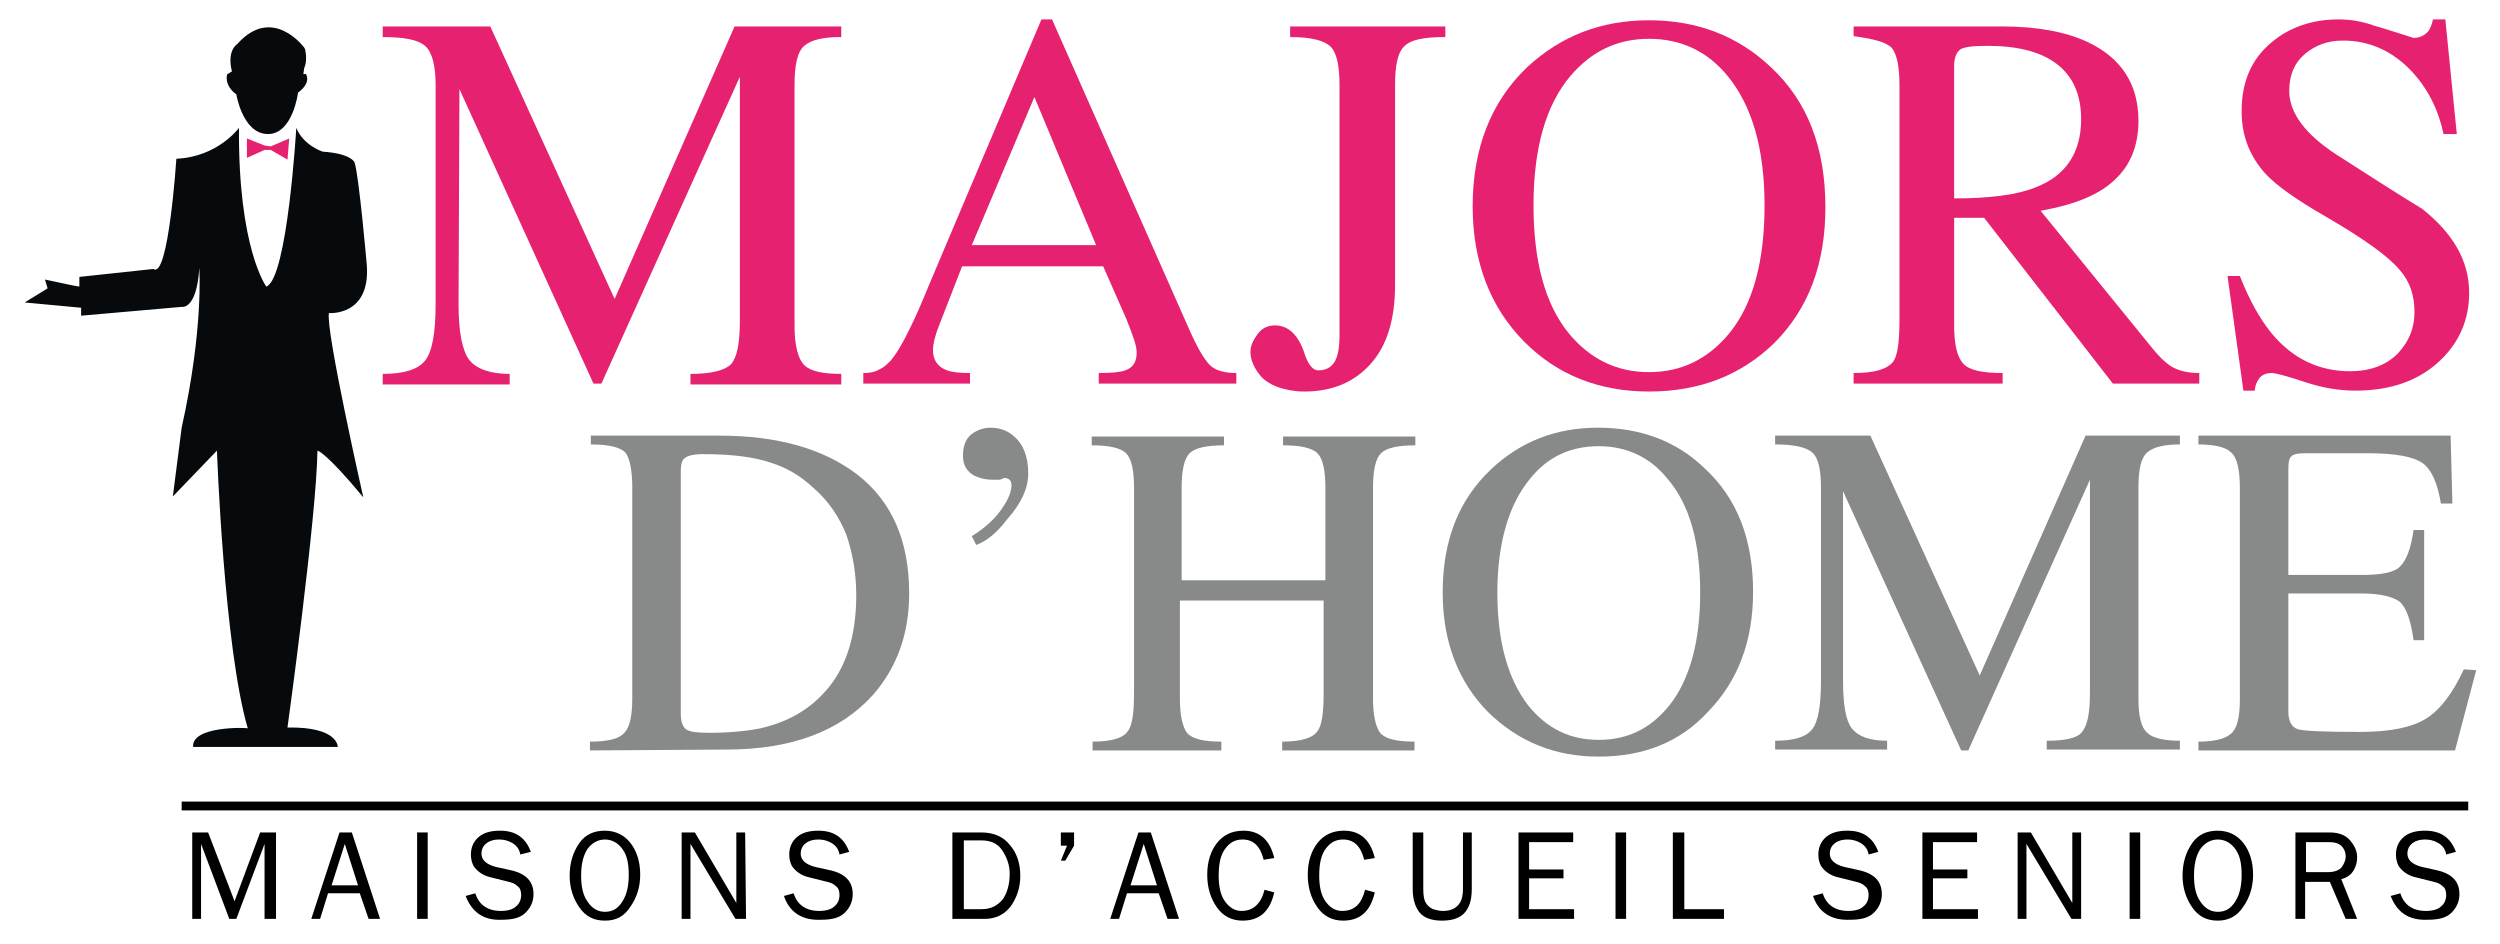 <?xml version="1.0" encoding="utf-8"?>
<!-- Generator: Adobe Illustrator 27.3.1, SVG Export Plug-In . SVG Version: 6.00 Build 0)  -->
<svg version="1.1" id="Calque_1" xmlns="http://www.w3.org/2000/svg" xmlns:xlink="http://www.w3.org/1999/xlink" x="0px" y="0px"
	 viewBox="0 0 283.5 107.1" style="enable-background:new 0 0 283.5 107.1;" xml:space="preserve">
<style type="text/css">
	.st0{fill:#E6216F;}
	.st1{fill:#060A0C;}
	.st2{fill:#888989;}
</style>
<g>
	<g>
		<path class="st0" d="M95.4,3v1.2c-2,0-3.4,0.3-4.2,1c-0.8,0.7-1.1,2.2-1.1,4.5v27.2c0,2.3,0.4,3.8,1.1,4.5s2.1,1,4.2,1v1.2H78.3
			v-1.2c2.4,0,3.9-0.4,4.6-1.1c0.7-0.8,1-2.4,1-5V8.7L68.2,43.5h-0.9L52.1,10.1L52,34.5c0,3.1,0.4,5.2,1.2,6.3
			c0.8,1,2.3,1.6,4.6,1.6v1.2H43.4v-1.2c2.4,0,4-0.5,4.8-1.5s1.2-3.1,1.2-6.4V9.7c0-2.3-0.4-3.8-1.2-4.5s-2.4-1-4.8-1V3h12.2
			l14.1,30.9L83.3,3H95.4z"/>
		<path class="st0" d="M140.2,42.3v1.2h-15.6v-1.2c1.5,0,2.5-0.1,3-0.3c0.9-0.3,1.3-1,1.3-2c0-0.4-0.1-0.9-0.3-1.5s-0.5-1.4-0.9-2.4
			l-2.6-5.9h-16l-2.8,7.2c-0.3,0.9-0.5,1.6-0.5,2.3c0,1.1,0.5,1.9,1.6,2.3c0.5,0.2,1.4,0.3,2.6,0.3v1.2H97.9v-1.2
			c0.7,0,1.3-0.1,1.8-0.4c0.5-0.2,0.9-0.6,1.3-1c0.6-0.7,1.4-2,2.3-3.9c0.5-1,1.2-2.6,2.1-4.8l12.7-30h1.2L134.7,37
			c1,2.3,1.8,3.7,2.5,4.4C137.8,42,138.8,42.3,140.2,42.3z M110.2,27.8h14.1l-7-16.8L110.2,27.8z"/>
		<path class="st0" d="M158.2,9.7v22.6c0,3.9-0.9,6.9-2.8,9c-1.9,2.1-4.4,3.1-7.5,3.1c-1.1,0-2.1-0.2-3-0.5
			c-0.8-0.3-1.4-0.7-1.8-1.1c-0.9-1-1.3-2-1.3-2.9c0-0.7,0.3-1.3,0.8-2s1.2-1,2-1c1.5,0,2.7,1.1,3.4,3.4c0.4,1.1,0.9,1.7,1.5,1.7
			c0.8,0,1.4-0.3,1.8-0.9c0.4-0.6,0.6-1.6,0.6-3.1V9.7c0-2.2-0.3-3.7-1-4.4s-2.2-1.1-4.6-1.1V3h17.6v1.2c-2.4,0-3.9,0.3-4.6,1
			C158.5,5.9,158.2,7.4,158.2,9.7z"/>
		<path class="st0" d="M187,44.4c-5.7,0-10.4-1.9-14.1-5.6c-3.9-3.9-5.9-9.1-5.9-15.4c0-6.6,2.1-11.9,6.2-15.8
			c3.8-3.5,8.3-5.3,13.8-5.3s10.1,1.8,13.8,5.3c4.2,3.9,6.2,9.2,6.2,15.9c0,6.4-1.9,11.5-5.8,15.4C197.5,42.5,192.8,44.4,187,44.4z
			 M187,42.2c3.7,0,6.7-1.5,9.1-4.4c2.7-3.3,4-8.2,4-14.5c0-6.4-1.4-11.3-4.2-14.7c-2.3-2.8-5.3-4.2-8.9-4.2c-3.6,0-6.5,1.4-8.9,4.2
			c-2.8,3.3-4.2,8.2-4.2,14.7c0,6.3,1.3,11.2,4,14.5C180.3,40.7,183.3,42.2,187,42.2z"/>
		<path class="st0" d="M249.4,42.3v1.2h-9.8L225,24.7h-3.4v12.1c0,2.2,0.3,3.6,1,4.4c0.7,0.8,2.2,1.1,4.5,1.1v1.2h-16.9v-1.2
			c2.3,0,3.8-0.4,4.5-1.3c0.5-0.7,0.7-2.3,0.7-4.8V9.7c0-2.2-0.3-3.6-0.9-4.3c-0.6-0.6-2-1-4.3-1.3V3H227c4,0,7.3,0.6,9.8,1.8
			c3.8,1.8,5.7,4.8,5.7,8.9c0,2.8-0.9,5-2.6,6.6c-1.7,1.7-4.5,2.9-8.5,3.6L244,39.4c0.8,1,1.5,1.7,2.3,2.2
			C247.2,42.1,248.2,42.3,249.4,42.3z M221.6,7.5v15c4,0,7.1-0.4,9.1-1.2c3.5-1.3,5.3-3.9,5.3-7.8c0-2.7-0.9-4.8-2.7-6.2
			s-4.4-2.1-7.9-2.1c-1.6,0-2.6,0.1-3.1,0.4C221.8,6,221.6,6.6,221.6,7.5z"/>
		<path class="st0" d="M277.3,2.2l1.3,13h-1.5c-0.6-2.8-1.8-5.2-3.7-7.2c-2.1-2.2-4.7-3.4-7.7-3.4c-1.7,0-3.1,0.5-4.3,1.5
			c-1.2,1-1.8,2.4-1.8,4.2c0,2.5,1.8,4.9,5.3,7.2c3.3,2.1,6.5,4.2,9.8,6.2c3.5,2.8,5.3,5.9,5.3,9.5c0,2.9-1,5.4-3.1,7.5
			c-2.4,2.4-5.7,3.6-9.8,3.6c-1.8,0-3.7-0.3-5.8-1c-2.1-0.7-3.3-1-3.7-1c-0.6,0-1.1,0.2-1.4,0.6c-0.3,0.4-0.5,0.9-0.5,1.4h-1.3
			l-1.8-13h1.4c1.1,2.8,2.3,4.9,3.6,6.5c2.4,2.9,5.4,4.3,8.9,4.3c2.3,0,4.1-0.7,5.4-2c1.3-1.4,1.9-2.9,1.9-4.7
			c0-1.9-0.5-3.4-1.6-4.7c-1.3-1.6-4.1-3.6-8.4-6.1c-3.3-1.9-5.6-3.5-6.9-4.9c-1.8-2-2.7-4.3-2.7-7.1c0-3.3,1.1-5.9,3.4-7.8
			c2-1.7,4.6-2.6,7.6-2.6c1.3,0,2.6,0.2,4,0.7c1.4,0.4,2.9,0.9,4.5,1.4c0.7,0,1.3-0.3,1.7-0.8c0.2-0.3,0.4-0.8,0.5-1.3
			C275.9,2.2,277.3,2.2,277.3,2.2z"/>
	</g>
</g>
<g>
	<g>
		<path class="st1" d="M21.9,84.7h16.4c0,0,0.1-2.3-5.7-2.2c0,0,3.3-23.9,3.4-31.4c0,0,0.9,0.1,5.2,5.3c0,0-4.3-19-3.9-20.9
			c0,0,4.7,0.4,4.3-5.4c0,0-0.9-10.3-1.4-11.7c0,0-0.4-1-3.6-1.2c0,0-2.2-0.7-3-2.7c0,0-1,17.1-3.4,18c0,0-3.2-4.3-3.1-18
			c0,0-2.4,3.3-7.1,3.5c0,0-0.9,13.7-2.6,12.5L9,31.4v1.1l-0.6-0.1l-3.3-0.7l0.3,1l-2.6,1.6l6.4,0.6v0.9l11.4-1c0,0,1.7,0.4,2-4.4
			c0,0,0.5,6.9-2,18.1l-1,7.8l5-5.2c0,0,0.8,22.3,3.5,31.5C28,82.5,21.7,82.3,21.9,84.7z"/>
		<polygon class="st0" points="30,16.5 30.7,16.6 32.8,15.7 32.6,18.1 30.7,17 30,17 28,17.9 28,15.7 		"/>
		<path class="st1" d="M26.8,10.7c0,0,0.7,4.4,3.5,4.5c2.9,0.1,3.5-4.7,3.5-4.7s1.5-1,0.9-2.1h-0.3l0.1-0.7c0,0,0.4-0.7,0.1-2.1
			l-0.1-0.2c0,0-3.6-4.9-7.6-0.4c0,0-1.2,0.7-0.6,3.1l-0.5,0.3C25.7,8.4,25.4,9.7,26.8,10.7z"/>
	</g>
</g>
<g>
	<path class="st2" d="M66.9,85.1v-1c2,0,3.3-0.3,3.9-1c0.6-0.6,0.9-1.9,0.9-3.9V55.3c0-2-0.3-3.4-0.8-4c-0.6-0.6-1.9-0.9-3.9-0.9v-1
		h14.6c6.6,0,11.8,1.5,15.6,4.4c4,3.1,5.9,7.6,5.9,13.5c0,4.6-1.4,8.4-4.1,11.5c-3.7,4.1-9.2,6.2-16.6,6.2L66.9,85.1L66.9,85.1z
		 M77.2,53.5v27.4c0,0.9,0.2,1.5,0.6,1.8s1.3,0.4,2.6,0.4c2.3,0,4.3-0.2,5.8-0.5c3.1-0.7,5.5-2.1,7.3-4.1c2.4-2.6,3.6-6.3,3.6-11
		c0-2.5-0.4-4.7-1.1-6.8c-0.8-2-2-3.9-3.9-5.5c-1.4-1.3-3-2.2-4.6-2.7c-2-0.7-4.6-1-7.8-1c-1.1,0-1.9,0.2-2.2,0.6
		C77.3,52.3,77.2,52.8,77.2,53.5z"/>
	<path class="st2" d="M110.7,61.8l-0.5-1c1.6-1,2.8-2.1,3.6-3.4c0.6-0.9,0.9-1.7,0.9-2.4c0-0.5-0.3-0.8-0.8-0.8l-0.5,0.2h-0.8
		c-0.9,0-1.6-0.2-2.2-0.5c-0.8-0.5-1.2-1.2-1.2-2.2c0-1.1,0.3-1.9,0.9-2.4s1.4-0.8,2.2-0.8c1,0,1.9,0.3,2.6,0.9
		c1.1,0.9,1.7,2.3,1.7,4.3c0,1.7-0.8,3.4-2.4,5.2C113,60.5,111.8,61.4,110.7,61.8z"/>
	<path class="st2" d="M123.9,85.1v-1c2.1,0,3.5-0.4,4-1.2c0.5-0.6,0.7-2.1,0.7-4.3V55.3c0-2-0.3-3.3-0.9-3.9
		c-0.6-0.6-1.9-0.9-3.9-0.9v-1h15v1c-2,0-3.3,0.3-3.9,0.9c-0.6,0.6-0.9,1.9-0.9,3.9v10.5h16.3V55.3c0-2-0.3-3.3-0.9-3.9
		c-0.6-0.6-1.9-0.9-3.9-0.9v-1h15v1c-2,0-3.3,0.3-3.9,0.9c-0.6,0.6-0.9,1.9-0.9,3.9v23.9c0,1.9,0.3,3.2,0.8,3.9c0.6,0.7,1.9,1,3.9,1
		v1h-15v-1c2.1,0,3.5-0.4,4-1.2c0.5-0.6,0.7-2.1,0.7-4.3V68.1h-16.3v11.1c0,1.9,0.3,3.2,0.8,3.9c0.6,0.7,1.9,1,3.9,1v1H123.9z"/>
	<path class="st2" d="M181.3,85.8c-5,0-9.1-1.7-12.5-5c-3.4-3.4-5.2-8-5.2-13.6c0-5.9,1.8-10.5,5.5-14c3.3-3.1,7.3-4.7,12.1-4.7
		s8.9,1.5,12.1,4.6c3.7,3.4,5.5,8.1,5.5,14c0,5.6-1.7,10.1-5.1,13.6C190.5,84.2,186.3,85.8,181.3,85.8z M181.3,83.9
		c3.3,0,5.9-1.3,8-3.9c2.3-2.9,3.5-7.2,3.5-12.8c0-5.7-1.2-10-3.7-12.9c-2-2.5-4.7-3.7-7.8-3.7c-3.2,0-5.8,1.2-7.8,3.7
		c-2.4,2.9-3.7,7.3-3.7,12.9S171,77,173.3,80C175.4,82.6,178,83.9,181.3,83.9z"/>
	<path class="st2" d="M247.2,49.4v1c-1.8,0-3,0.3-3.7,0.9c-0.7,0.6-1,1.9-1,4v23.9c0,2,0.3,3.3,1,3.9c0.6,0.6,1.9,0.9,3.7,0.9v1
		h-15.1v-1c2.1,0,3.5-0.3,4-1c0.6-0.7,0.9-2.1,0.9-4.4V54.4l-13.8,30.7h-0.8L209,55.7l0,21.4c0,2.8,0.3,4.6,1,5.5s2,1.4,4,1.4v1
		h-12.7v-1c2.1,0,3.5-0.4,4.2-1.3s1-2.7,1-5.6V55.3c0-2-0.3-3.4-1-4s-2.1-0.9-4.2-0.9v-1h10.8l12.4,27.2l12-27.2
		C236.5,49.4,247.2,49.4,247.2,49.4z"/>
	<path class="st2" d="M280.8,76l-2.4,9.1h-29.1v-1c1.8,0,3-0.3,3.7-0.9s1-1.9,1-3.9v-24c0-2-0.3-3.4-1-4c-0.6-0.6-1.9-0.9-3.7-0.9
		v-1h28.6l0.2,7.7h-1.3c-0.4-2.4-1.1-3.9-2.1-4.6c-1-0.7-3-1.1-6.1-1.1h-7.3c-0.7,0-1.2,0.1-1.4,0.3c-0.3,0.2-0.4,0.7-0.4,1.5v12
		h8.3c2.3,0,3.8-0.3,4.4-1c0.7-0.7,1.2-2,1.5-4.1h1.2v12.5h-1.2c-0.3-2.2-0.8-3.6-1.5-4.3c-0.7-0.6-2.2-1-4.4-1h-8.3v13.4
		c0,1.1,0.4,1.8,1.1,2s3,0.3,7,0.3c3.4,0,5.9-0.5,7.5-1.5s3-2.8,4.3-5.6L280.8,76L280.8,76z"/>
</g>
<rect x="20.6" y="90.9" width="259.3" height="1"/>
<g>
	<path d="M31.1,104.2H30v-8.5l-3.2,8.5H26l-3.2-8.5v8.5h-1v-9.8h1.8l3,7.8l2.9-7.8h1.8v9.8H31.1z"/>
	<path d="M43.1,104.2h-1.3l-1-2.9h-3.6l-0.9,2.9h-1l3.2-9.8h1.4L43.1,104.2z M40.6,100.4l-1.5-4.7l-1.5,4.7H40.6z"/>
	<path d="M48.5,104.2h-1.2v-9.8h1.2V104.2z"/>
	<path d="M52.8,101.6l1.1-0.3c0.4,1.3,1.4,2,2.9,2c0.8,0,1.4-0.2,1.7-0.5c0.4-0.3,0.6-0.8,0.6-1.3c0-0.4-0.1-0.8-0.4-1
		c-0.3-0.3-0.6-0.4-1-0.5l-2-0.5c-0.5-0.1-0.9-0.3-1.2-0.5s-0.6-0.5-0.8-0.8c-0.2-0.4-0.3-0.8-0.3-1.3c0-0.8,0.3-1.5,0.9-2
		c0.6-0.5,1.4-0.7,2.4-0.7c1.8,0,2.9,0.8,3.5,2.4L59,96.9c-0.1-0.6-0.4-1-0.9-1.3s-1-0.4-1.5-0.4s-1,0.1-1.4,0.4s-0.6,0.7-0.6,1.2
		c0,0.7,0.5,1.2,1.6,1.5l1.8,0.4c1.7,0.4,2.5,1.3,2.5,2.7c0,0.8-0.3,1.5-0.9,2.1c-0.6,0.6-1.5,0.8-2.7,0.8
		C54.8,104.4,53.5,103.4,52.8,101.6z"/>
	<path d="M68.6,104.4c-1.3,0-2.2-0.5-2.9-1.5c-0.7-1-1.1-2.2-1.1-3.6c0-1.5,0.4-2.7,1.1-3.7s1.7-1.4,2.9-1.4c1.2,0,2.2,0.5,2.9,1.4
		c0.7,0.9,1.1,2.1,1.1,3.6c0,1.4-0.4,2.6-1.1,3.6C70.8,103.9,69.9,104.4,68.6,104.4z M68.6,103.4c0.9,0,1.5-0.4,2-1.2
		c0.5-0.8,0.7-1.8,0.7-3c0-1.3-0.2-2.2-0.7-2.9c-0.5-0.7-1.2-1.1-2-1.1s-1.5,0.4-2,1.1c-0.5,0.8-0.7,1.8-0.7,3s0.2,2.2,0.7,2.9
		C67.1,103,67.8,103.4,68.6,103.4z"/>
	<path d="M84.6,104.2h-1.2l-5.1-8.5v0.6c0,0.2,0,0.4,0,0.6v7.3h-1v-9.8h1.5l4.7,8v-0.7c0-0.3,0-0.5,0-0.7v-6.6h1L84.6,104.2
		L84.6,104.2z"/>
	<path d="M88.9,101.6l1.1-0.3c0.4,1.3,1.4,2,2.9,2c0.8,0,1.4-0.2,1.7-0.5c0.4-0.3,0.6-0.8,0.6-1.3c0-0.4-0.1-0.8-0.4-1
		c-0.3-0.3-0.6-0.4-1-0.5l-2-0.5c-0.5-0.1-0.9-0.3-1.2-0.5c-0.3-0.2-0.6-0.5-0.8-0.8c-0.2-0.4-0.3-0.8-0.3-1.3c0-0.8,0.3-1.5,0.9-2
		s1.4-0.7,2.4-0.7c1.8,0,2.9,0.8,3.5,2.4l-1.1,0.3c-0.1-0.6-0.4-1-0.9-1.3s-1-0.4-1.5-0.4s-1,0.1-1.4,0.4s-0.6,0.7-0.6,1.2
		c0,0.7,0.5,1.2,1.6,1.5l1.8,0.4c1.7,0.4,2.5,1.3,2.5,2.7c0,0.8-0.3,1.5-0.9,2.1s-1.5,0.8-2.7,0.8C90.9,104.4,89.5,103.4,88.9,101.6
		z"/>
	<path d="M108,104.2v-9.8h3.3c1.4,0,2.5,0.5,3.2,1.4c0.8,0.9,1.2,2.1,1.2,3.5s-0.4,2.5-1.1,3.5c-0.7,0.9-1.7,1.4-2.9,1.4H108z
		 M109.3,103.1h2c1.1,0,1.8-0.4,2.4-1.1c0.5-0.7,0.8-1.7,0.8-2.9c0-1-0.3-1.8-0.8-2.6c-0.5-0.8-1.3-1.2-2.4-1.2h-2V103.1z"/>
	<path d="M121.8,94.4v1.5l-1,1.7h-0.5l0.7-1.7h-0.7v-1.5H121.8z"/>
	<path d="M133.7,104.2h-1.3l-1-2.9h-3.6l-0.9,2.9h-1l3.2-9.8h1.4L133.7,104.2z M131.2,100.4l-1.5-4.7l-1.5,4.7H131.2z"/>
	<path d="M143.4,100.9l1.1,0.3c-0.5,2.2-1.7,3.2-3.6,3.2c-1.2,0-2.2-0.5-2.9-1.5s-1.1-2.2-1.1-3.7s0.4-2.7,1.1-3.6
		c0.7-0.9,1.7-1.4,3-1.4c1.8,0,3,1,3.5,3.1l-1.2,0.2c-0.4-1.6-1.2-2.3-2.4-2.3c-0.9,0-1.5,0.4-2,1.1s-0.7,1.7-0.7,3
		c0,1.2,0.2,2.2,0.7,2.9c0.5,0.7,1.1,1.1,1.9,1.1C142.1,103.3,143,102.5,143.4,100.9z"/>
	<path d="M154.8,100.9l1.1,0.3c-0.5,2.2-1.7,3.2-3.6,3.2c-1.2,0-2.2-0.5-2.9-1.5s-1.1-2.2-1.1-3.7s0.4-2.7,1.1-3.6
		c0.7-0.9,1.7-1.4,3-1.4c1.8,0,3,1,3.5,3.1l-1.2,0.2c-0.4-1.6-1.2-2.3-2.4-2.3c-0.9,0-1.5,0.4-2,1.1s-0.7,1.7-0.7,3
		c0,1.2,0.2,2.2,0.7,2.9c0.5,0.7,1.1,1.1,1.9,1.1C153.6,103.3,154.4,102.5,154.8,100.9z"/>
	<path d="M165.9,94.4h1v6.4c0,1.3-0.3,2.2-0.9,2.8c-0.6,0.6-1.5,0.8-2.5,0.8c-1.1,0-2-0.3-2.5-0.9s-0.8-1.5-0.8-2.7v-6.4h1.2v6.4
		c0,0.8,0.1,1.3,0.3,1.6c0.2,0.3,0.4,0.5,0.8,0.7c0.4,0.1,0.7,0.2,1.1,0.2c0.8,0,1.3-0.2,1.7-0.6s0.6-1,0.6-1.9L165.9,94.4
		L165.9,94.4z"/>
	<path d="M178.5,103.1v1.1h-6.3v-9.8h6.2v1.1h-5v3.1h3.9v1h-3.9v3.5C173.4,103.1,178.5,103.1,178.5,103.1z"/>
	<path d="M184.4,104.2h-1.2v-9.8h1.2V104.2z"/>
	<path d="M195.5,103.1v1.1h-5.8v-9.8h1.3v8.7C191,103.1,195.5,103.1,195.5,103.1z"/>
	<path d="M205.6,101.6l1.1-0.3c0.4,1.3,1.4,2,2.9,2c0.8,0,1.4-0.2,1.7-0.5c0.4-0.3,0.6-0.8,0.6-1.3c0-0.4-0.1-0.8-0.4-1
		c-0.3-0.3-0.6-0.4-1-0.5l-2-0.5c-0.5-0.1-0.9-0.3-1.2-0.5s-0.6-0.5-0.8-0.8c-0.2-0.4-0.3-0.8-0.3-1.3c0-0.8,0.3-1.5,0.9-2
		c0.6-0.5,1.4-0.7,2.4-0.7c1.8,0,2.9,0.8,3.5,2.4l-1.1,0.3c-0.1-0.6-0.4-1-0.9-1.3s-1-0.4-1.5-0.4s-1,0.1-1.4,0.4s-0.6,0.7-0.6,1.2
		c0,0.7,0.5,1.2,1.6,1.5l1.8,0.4c1.7,0.4,2.5,1.3,2.5,2.7c0,0.8-0.3,1.5-0.9,2.1c-0.6,0.6-1.5,0.8-2.7,0.8
		C207.6,104.4,206.2,103.4,205.6,101.6z"/>
	<path d="M224.3,103.1v1.1H218v-9.8h6.2v1.1h-5v3.1h3.9v1h-3.9v3.5C219.2,103.1,224.3,103.1,224.3,103.1z"/>
	<path d="M236.1,104.2h-1.2l-5.1-8.5v0.6c0,0.2,0,0.4,0,0.6v7.3h-1v-9.8h1.5l4.7,8v-0.7c0-0.3,0-0.5,0-0.7v-6.6h1v9.8H236.1z"/>
	<path d="M242.7,104.2h-1.2v-9.8h1.2V104.2z"/>
	<path d="M251.5,104.4c-1.3,0-2.2-0.5-2.9-1.5s-1.1-2.2-1.1-3.6c0-1.5,0.4-2.7,1.1-3.7c0.7-1,1.7-1.4,2.9-1.4s2.2,0.5,2.9,1.4
		s1.1,2.1,1.1,3.6c0,1.4-0.4,2.6-1.1,3.6C253.7,103.9,252.7,104.4,251.5,104.4z M251.5,103.4c0.9,0,1.5-0.4,2-1.2
		c0.5-0.8,0.7-1.8,0.7-3c0-1.3-0.2-2.2-0.7-2.9c-0.5-0.7-1.2-1.1-2-1.1s-1.5,0.4-2,1.1c-0.5,0.8-0.7,1.8-0.7,3s0.2,2.2,0.7,2.9
		C250,103,250.7,103.4,251.5,103.4z"/>
	<path d="M267.3,104.2H266l-1.8-4.2h-2.8v4.2h-1.1v-9.8h3.9c1,0,1.8,0.3,2.3,0.9s0.8,1.2,0.8,1.9c0,0.5-0.1,1-0.4,1.5
		s-0.7,0.8-1.4,1L267.3,104.2z M261.4,98.9h2.6c0.7,0,1.2-0.2,1.5-0.5c0.3-0.4,0.5-0.8,0.5-1.3s-0.2-0.9-0.5-1.2
		c-0.4-0.3-0.8-0.4-1.3-0.4h-2.7v3.4H261.4z"/>
	<path d="M271.1,101.6l1.1-0.3c0.4,1.3,1.4,2,2.9,2c0.8,0,1.4-0.2,1.7-0.5c0.4-0.3,0.6-0.8,0.6-1.3c0-0.4-0.1-0.8-0.4-1
		c-0.3-0.3-0.6-0.4-1-0.5l-2-0.5c-0.5-0.1-0.9-0.3-1.2-0.5c-0.3-0.2-0.6-0.5-0.8-0.8c-0.2-0.4-0.3-0.8-0.3-1.3c0-0.8,0.3-1.5,0.9-2
		s1.4-0.7,2.4-0.7c1.8,0,2.9,0.8,3.5,2.4l-1.1,0.3c-0.1-0.6-0.4-1-0.9-1.3s-1-0.4-1.5-0.4s-1,0.1-1.4,0.4s-0.6,0.7-0.6,1.2
		c0,0.7,0.5,1.2,1.6,1.5l1.8,0.4c1.7,0.4,2.5,1.3,2.5,2.7c0,0.8-0.3,1.5-0.9,2.1s-1.5,0.8-2.7,0.8
		C273.1,104.4,271.8,103.4,271.1,101.6z"/>
</g>
</svg>
